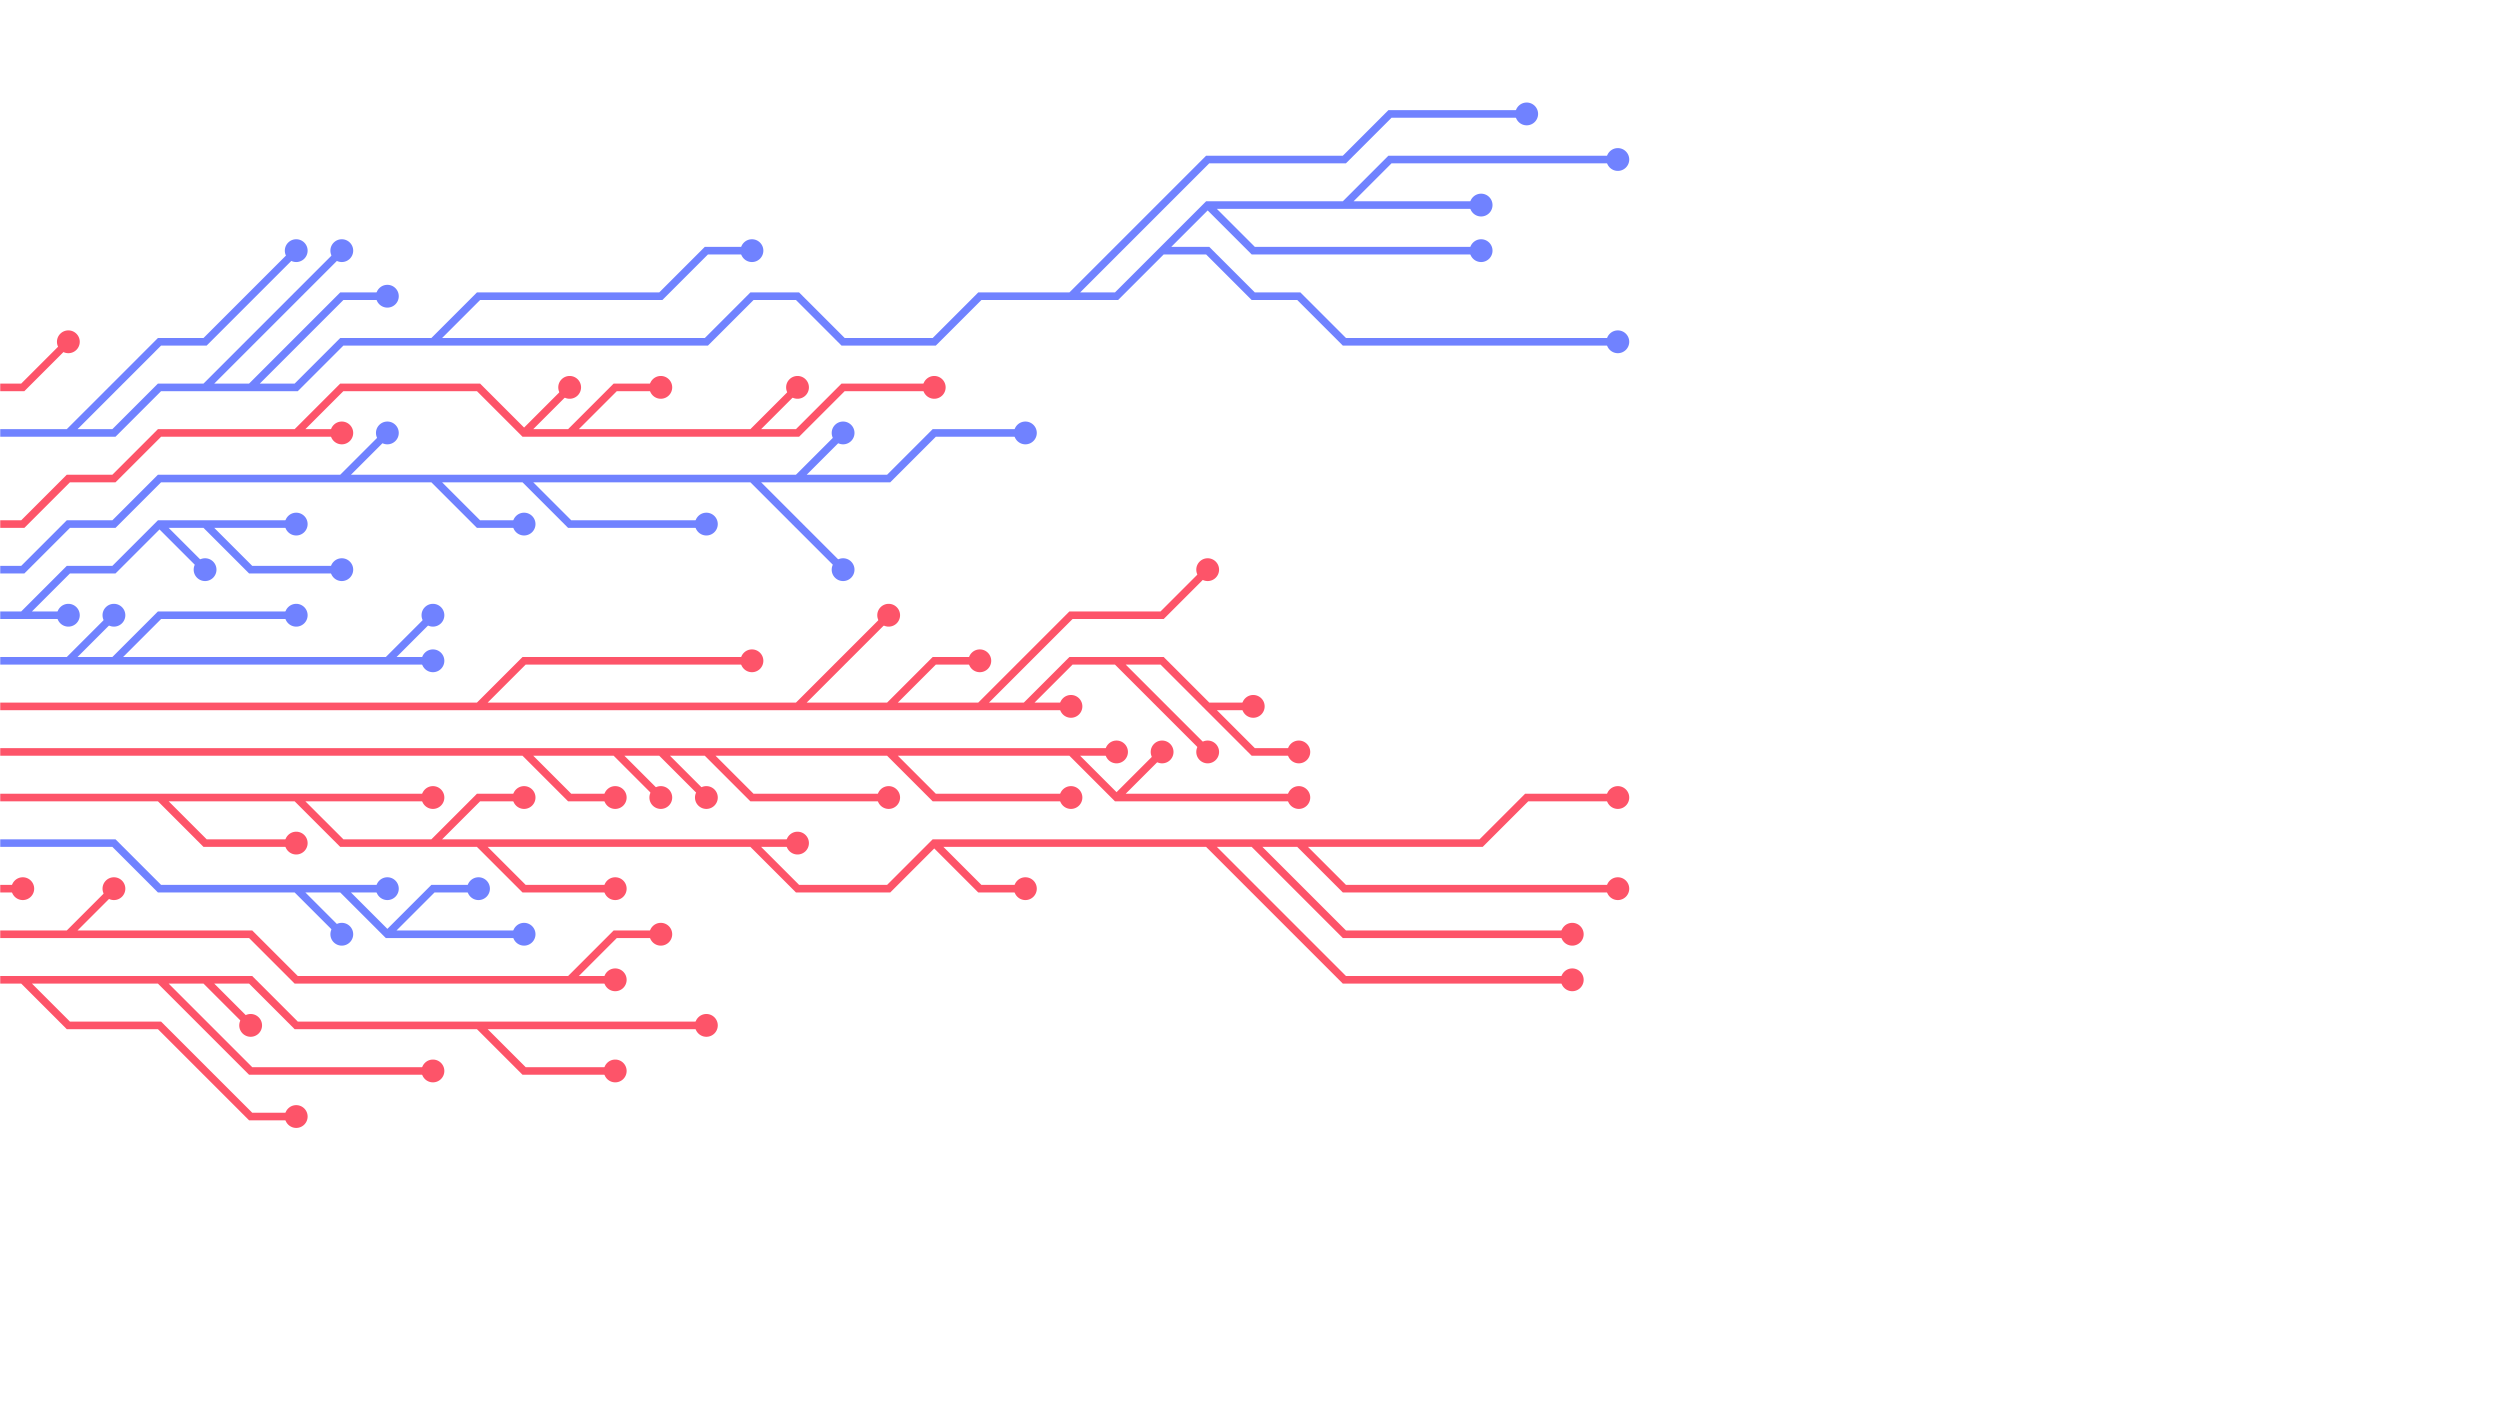 <svg xmlns="http://www.w3.org/2000/svg" version="1.1" xmlns:xlink="http://www.w3.org/1999/xlink" xmlns:svgjs="http://svgjs.dev/svgjs" width="1920" height="1080" preserveAspectRatio="none" viewBox="0 0 1920 1080"><g mask="url(&quot;#SvgjsMask1323&quot;)" fill="none"><g mask="url(&quot;#SvgjsMask1324&quot;)"><path d="M367.5 542.5L402.5 507.5L437.5 507.5L472.5 507.5L507.5 507.5L542.5 507.5L577.5 507.5M752.5 542.5L787.5 507.5L822.5 472.5L857.5 472.5L892.5 472.5L927.5 437.5M682.5 542.5L717.5 507.5L752.5 507.5M612.5 542.5L647.5 507.5L682.5 472.5M927.5 542.5L962.5 577.5L997.5 577.5M857.5 507.5L892.5 542.5L927.5 577.5M787.5 542.5L822.5 542.5M-17.5 542.5L17.5 542.5L52.5 542.5L87.5 542.5L122.5 542.5L157.5 542.5L192.5 542.5L227.5 542.5L262.5 542.5L297.5 542.5L332.5 542.5L367.5 542.5L402.5 542.5L437.5 542.5L472.5 542.5L507.5 542.5L542.5 542.5L577.5 542.5L612.5 542.5L647.5 542.5L682.5 542.5L717.5 542.5L752.5 542.5L787.5 542.5L822.5 507.5L857.5 507.5L892.5 507.5L927.5 542.5L962.5 542.5" stroke="rgba(253, 84, 105, 1)" stroke-width="5.83"></path><path d="M953.75 542.5 a8.75 8.75 0 1 0 17.5 0 a8.75 8.75 0 1 0 -17.5 0zM568.75 507.5 a8.75 8.75 0 1 0 17.5 0 a8.75 8.75 0 1 0 -17.5 0zM918.75 437.5 a8.75 8.75 0 1 0 17.5 0 a8.75 8.75 0 1 0 -17.5 0zM743.75 507.5 a8.75 8.75 0 1 0 17.5 0 a8.75 8.75 0 1 0 -17.5 0zM673.75 472.5 a8.75 8.75 0 1 0 17.5 0 a8.75 8.75 0 1 0 -17.5 0zM988.75 577.5 a8.75 8.75 0 1 0 17.5 0 a8.75 8.75 0 1 0 -17.5 0zM918.75 577.5 a8.75 8.75 0 1 0 17.5 0 a8.75 8.75 0 1 0 -17.5 0zM813.75 542.5 a8.75 8.75 0 1 0 17.5 0 a8.75 8.75 0 1 0 -17.5 0z" fill="rgba(253, 84, 105, 1)"></path><path d="M87.5 507.5L122.5 472.5L157.5 472.5L192.5 472.5L227.5 472.5M297.5 507.5L332.5 472.5M52.5 507.5L87.5 472.5M-17.5 507.5L17.5 507.5L52.5 507.5L87.5 507.5L122.5 507.5L157.5 507.5L192.5 507.5L227.5 507.5L262.5 507.5L297.5 507.5L332.5 507.5" stroke="rgba(112, 130, 255, 1)" stroke-width="5.83"></path><path d="M323.75 507.5 a8.75 8.75 0 1 0 17.5 0 a8.75 8.75 0 1 0 -17.5 0zM218.75 472.5 a8.75 8.75 0 1 0 17.5 0 a8.75 8.75 0 1 0 -17.5 0zM323.75 472.5 a8.75 8.75 0 1 0 17.5 0 a8.75 8.75 0 1 0 -17.5 0zM78.75 472.5 a8.75 8.75 0 1 0 17.5 0 a8.75 8.75 0 1 0 -17.5 0z" fill="rgba(112, 130, 255, 1)"></path><path d="M682.5 577.5L717.5 612.5L752.5 612.5L787.5 612.5L822.5 612.5M542.5 577.5L577.5 612.5L612.5 612.5L647.5 612.5L682.5 612.5M857.5 612.5L892.5 577.5M507.5 577.5L542.5 612.5M822.5 577.5L857.5 577.5M472.5 577.5L507.5 612.5M402.5 577.5L437.5 612.5L472.5 612.5M-17.5 577.5L17.5 577.5L52.5 577.5L87.5 577.5L122.5 577.5L157.5 577.5L192.5 577.5L227.5 577.5L262.5 577.5L297.5 577.5L332.5 577.5L367.5 577.5L402.5 577.5L437.5 577.5L472.5 577.5L507.5 577.5L542.5 577.5L577.5 577.5L612.5 577.5L647.5 577.5L682.5 577.5L717.5 577.5L752.5 577.5L787.5 577.5L822.5 577.5L857.5 612.5L892.5 612.5L927.5 612.5L962.5 612.5L997.5 612.5" stroke="rgba(253, 84, 105, 1)" stroke-width="5.83"></path><path d="M988.75 612.5 a8.75 8.75 0 1 0 17.5 0 a8.75 8.75 0 1 0 -17.5 0zM813.75 612.5 a8.75 8.75 0 1 0 17.5 0 a8.75 8.75 0 1 0 -17.5 0zM673.75 612.5 a8.75 8.75 0 1 0 17.5 0 a8.75 8.75 0 1 0 -17.5 0zM883.75 577.5 a8.75 8.75 0 1 0 17.5 0 a8.75 8.75 0 1 0 -17.5 0zM533.75 612.5 a8.75 8.75 0 1 0 17.5 0 a8.75 8.75 0 1 0 -17.5 0zM848.75 577.5 a8.75 8.75 0 1 0 17.5 0 a8.75 8.75 0 1 0 -17.5 0zM498.75 612.5 a8.75 8.75 0 1 0 17.5 0 a8.75 8.75 0 1 0 -17.5 0zM463.75 612.5 a8.75 8.75 0 1 0 17.5 0 a8.75 8.75 0 1 0 -17.5 0z" fill="rgba(253, 84, 105, 1)"></path><path d="M157.5 402.5L192.5 437.5L227.5 437.5L262.5 437.5M122.5 402.5L157.5 437.5M17.5 472.5L52.5 472.5M-17.5 472.5L17.5 472.5L52.5 437.5L87.5 437.5L122.5 402.5L157.5 402.5L192.5 402.5L227.5 402.5" stroke="rgba(112, 130, 255, 1)" stroke-width="5.83"></path><path d="M218.75 402.5 a8.75 8.75 0 1 0 17.5 0 a8.75 8.75 0 1 0 -17.5 0zM253.75 437.5 a8.75 8.75 0 1 0 17.5 0 a8.75 8.75 0 1 0 -17.5 0zM148.75 437.5 a8.75 8.75 0 1 0 17.5 0 a8.75 8.75 0 1 0 -17.5 0zM43.75 472.5 a8.75 8.75 0 1 0 17.5 0 a8.75 8.75 0 1 0 -17.5 0z" fill="rgba(112, 130, 255, 1)"></path><path d="M332.5 647.5L367.5 612.5L402.5 612.5M227.5 612.5L262.5 612.5L297.5 612.5L332.5 612.5M577.5 647.5L612.5 647.5M717.5 647.5L752.5 682.5L787.5 682.5M962.5 647.5L997.5 682.5L1032.5 717.5L1067.5 717.5L1102.5 717.5L1137.5 717.5L1172.5 717.5L1207.5 717.5M997.5 647.5L1032.5 647.5L1067.5 647.5L1102.5 647.5L1137.5 647.5L1172.5 612.5L1207.5 612.5L1242.5 612.5M122.5 612.5L157.5 647.5L192.5 647.5L227.5 647.5M927.5 647.5L962.5 682.5L997.5 717.5L1032.5 752.5L1067.5 752.5L1102.5 752.5L1137.5 752.5L1172.5 752.5L1207.5 752.5M367.5 647.5L402.5 682.5L437.5 682.5L472.5 682.5M-17.5 612.5L17.5 612.5L52.5 612.5L87.5 612.5L122.5 612.5L157.5 612.5L192.5 612.5L227.5 612.5L262.5 647.5L297.5 647.5L332.5 647.5L367.5 647.5L402.5 647.5L437.5 647.5L472.5 647.5L507.5 647.5L542.5 647.5L577.5 647.5L612.5 682.5L647.5 682.5L682.5 682.5L717.5 647.5L752.5 647.5L787.5 647.5L822.5 647.5L857.5 647.5L892.5 647.5L927.5 647.5L962.5 647.5L997.5 647.5L1032.5 682.5L1067.5 682.5L1102.5 682.5L1137.5 682.5L1172.5 682.5L1207.5 682.5L1242.5 682.5" stroke="rgba(253, 84, 105, 1)" stroke-width="5.83"></path><path d="M1233.75 682.5 a8.75 8.75 0 1 0 17.5 0 a8.75 8.75 0 1 0 -17.5 0zM393.75 612.5 a8.75 8.75 0 1 0 17.5 0 a8.75 8.75 0 1 0 -17.5 0zM323.75 612.5 a8.75 8.75 0 1 0 17.5 0 a8.75 8.75 0 1 0 -17.5 0zM603.75 647.5 a8.75 8.75 0 1 0 17.5 0 a8.75 8.75 0 1 0 -17.5 0zM778.75 682.5 a8.75 8.75 0 1 0 17.5 0 a8.75 8.75 0 1 0 -17.5 0zM1198.75 717.5 a8.75 8.75 0 1 0 17.5 0 a8.75 8.75 0 1 0 -17.5 0zM1233.75 612.5 a8.75 8.75 0 1 0 17.5 0 a8.75 8.75 0 1 0 -17.5 0zM218.75 647.5 a8.75 8.75 0 1 0 17.5 0 a8.75 8.75 0 1 0 -17.5 0zM1198.75 752.5 a8.75 8.75 0 1 0 17.5 0 a8.75 8.75 0 1 0 -17.5 0zM463.75 682.5 a8.75 8.75 0 1 0 17.5 0 a8.75 8.75 0 1 0 -17.5 0z" fill="rgba(253, 84, 105, 1)"></path><path d="M402.5 367.5L437.5 402.5L472.5 402.5L507.5 402.5L542.5 402.5M332.5 367.5L367.5 402.5L402.5 402.5M612.5 367.5L647.5 367.5L682.5 367.5L717.5 332.5L752.5 332.5L787.5 332.5M262.5 367.5L297.5 332.5M577.5 367.5L612.5 402.5L647.5 437.5M-17.5 437.5L17.5 437.5L52.5 402.5L87.5 402.5L122.5 367.5L157.5 367.5L192.5 367.5L227.5 367.5L262.5 367.5L297.5 367.5L332.5 367.5L367.5 367.5L402.5 367.5L437.5 367.5L472.5 367.5L507.5 367.5L542.5 367.5L577.5 367.5L612.5 367.5L647.5 332.5" stroke="rgba(112, 130, 255, 1)" stroke-width="5.83"></path><path d="M638.75 332.5 a8.75 8.75 0 1 0 17.5 0 a8.75 8.75 0 1 0 -17.5 0zM533.75 402.5 a8.75 8.75 0 1 0 17.5 0 a8.75 8.75 0 1 0 -17.5 0zM393.75 402.5 a8.75 8.75 0 1 0 17.5 0 a8.75 8.75 0 1 0 -17.5 0zM778.75 332.5 a8.75 8.75 0 1 0 17.5 0 a8.75 8.75 0 1 0 -17.5 0zM288.75 332.5 a8.75 8.75 0 1 0 17.5 0 a8.75 8.75 0 1 0 -17.5 0zM638.75 437.5 a8.75 8.75 0 1 0 17.5 0 a8.75 8.75 0 1 0 -17.5 0z" fill="rgba(112, 130, 255, 1)"></path><path d="M297.5 717.5L332.5 682.5L367.5 682.5M262.5 682.5L297.5 682.5M227.5 682.5L262.5 717.5M-17.5 647.5L17.5 647.5L52.5 647.5L87.5 647.5L122.5 682.5L157.5 682.5L192.5 682.5L227.5 682.5L262.5 682.5L297.5 717.5L332.5 717.5L367.5 717.5L402.5 717.5" stroke="rgba(112, 130, 255, 1)" stroke-width="5.83"></path><path d="M393.75 717.5 a8.75 8.75 0 1 0 17.5 0 a8.75 8.75 0 1 0 -17.5 0zM358.75 682.5 a8.75 8.75 0 1 0 17.5 0 a8.75 8.75 0 1 0 -17.5 0zM288.75 682.5 a8.75 8.75 0 1 0 17.5 0 a8.75 8.75 0 1 0 -17.5 0zM253.75 717.5 a8.75 8.75 0 1 0 17.5 0 a8.75 8.75 0 1 0 -17.5 0z" fill="rgba(112, 130, 255, 1)"></path><path d="M437.5 332.5L472.5 297.5L507.5 297.5M577.5 332.5L612.5 297.5M402.5 332.5L437.5 297.5M227.5 332.5L262.5 332.5M-17.5 402.5L17.5 402.5L52.5 367.5L87.5 367.5L122.5 332.5L157.5 332.5L192.5 332.5L227.5 332.5L262.5 297.5L297.5 297.5L332.5 297.5L367.5 297.5L402.5 332.5L437.5 332.5L472.5 332.5L507.5 332.5L542.5 332.5L577.5 332.5L612.5 332.5L647.5 297.5L682.5 297.5L717.5 297.5" stroke="rgba(253, 84, 105, 1)" stroke-width="5.83"></path><path d="M708.75 297.5 a8.75 8.75 0 1 0 17.5 0 a8.75 8.75 0 1 0 -17.5 0zM498.75 297.5 a8.75 8.75 0 1 0 17.5 0 a8.75 8.75 0 1 0 -17.5 0zM603.75 297.5 a8.75 8.75 0 1 0 17.5 0 a8.75 8.75 0 1 0 -17.5 0zM428.75 297.5 a8.75 8.75 0 1 0 17.5 0 a8.75 8.75 0 1 0 -17.5 0zM253.75 332.5 a8.75 8.75 0 1 0 17.5 0 a8.75 8.75 0 1 0 -17.5 0z" fill="rgba(253, 84, 105, 1)"></path><path d="M-17.5 682.5L17.5 682.5" stroke="rgba(253, 84, 105, 1)" stroke-width="5.83"></path><path d="M8.75 682.5 a8.75 8.75 0 1 0 17.5 0 a8.75 8.75 0 1 0 -17.5 0z" fill="rgba(253, 84, 105, 1)"></path><path d="M437.5 752.5L472.5 717.5L507.5 717.5M52.5 717.5L87.5 682.5M-17.5 717.5L17.5 717.5L52.5 717.5L87.5 717.5L122.5 717.5L157.5 717.5L192.5 717.5L227.5 752.5L262.5 752.5L297.5 752.5L332.5 752.5L367.5 752.5L402.5 752.5L437.5 752.5L472.5 752.5" stroke="rgba(253, 84, 105, 1)" stroke-width="5.83"></path><path d="M463.75 752.5 a8.75 8.75 0 1 0 17.5 0 a8.75 8.75 0 1 0 -17.5 0zM498.75 717.5 a8.75 8.75 0 1 0 17.5 0 a8.75 8.75 0 1 0 -17.5 0zM78.75 682.5 a8.75 8.75 0 1 0 17.5 0 a8.75 8.75 0 1 0 -17.5 0z" fill="rgba(253, 84, 105, 1)"></path><path d="M927.5 157.5L962.5 192.5L997.5 192.5L1032.5 192.5L1067.5 192.5L1102.5 192.5L1137.5 192.5M192.5 297.5L227.5 262.5L262.5 227.5L297.5 227.5M157.5 297.5L192.5 262.5L227.5 227.5L262.5 192.5M332.5 262.5L367.5 227.5L402.5 227.5L437.5 227.5L472.5 227.5L507.5 227.5L542.5 192.5L577.5 192.5M1032.5 157.5L1067.5 122.5L1102.5 122.5L1137.5 122.5L1172.5 122.5L1207.5 122.5L1242.5 122.5M822.5 227.5L857.5 192.5L892.5 157.5L927.5 122.5L962.5 122.5L997.5 122.5L1032.5 122.5L1067.5 87.5L1102.5 87.5L1137.5 87.5L1172.5 87.5M52.5 332.5L87.5 297.5L122.5 262.5L157.5 262.5L192.5 227.5L227.5 192.5M892.5 192.5L927.5 192.5L962.5 227.5L997.5 227.5L1032.5 262.5L1067.5 262.5L1102.5 262.5L1137.5 262.5L1172.5 262.5L1207.5 262.5L1242.5 262.5M-17.5 332.5L17.5 332.5L52.5 332.5L87.5 332.5L122.5 297.5L157.5 297.5L192.5 297.5L227.5 297.5L262.5 262.5L297.5 262.5L332.5 262.5L367.5 262.5L402.5 262.5L437.5 262.5L472.5 262.5L507.5 262.5L542.5 262.5L577.5 227.5L612.5 227.5L647.5 262.5L682.5 262.5L717.5 262.5L752.5 227.5L787.5 227.5L822.5 227.5L857.5 227.5L892.5 192.5L927.5 157.5L962.5 157.5L997.5 157.5L1032.5 157.5L1067.5 157.5L1102.5 157.5L1137.5 157.5" stroke="rgba(112, 130, 255, 1)" stroke-width="5.83"></path><path d="M1128.75 157.5 a8.75 8.75 0 1 0 17.5 0 a8.75 8.75 0 1 0 -17.5 0zM1128.75 192.5 a8.75 8.75 0 1 0 17.5 0 a8.75 8.75 0 1 0 -17.5 0zM288.75 227.5 a8.75 8.75 0 1 0 17.5 0 a8.75 8.75 0 1 0 -17.5 0zM253.75 192.5 a8.75 8.75 0 1 0 17.5 0 a8.75 8.75 0 1 0 -17.5 0zM568.75 192.5 a8.75 8.75 0 1 0 17.5 0 a8.75 8.75 0 1 0 -17.5 0zM1233.75 122.5 a8.75 8.75 0 1 0 17.5 0 a8.75 8.75 0 1 0 -17.5 0zM1163.75 87.5 a8.75 8.75 0 1 0 17.5 0 a8.75 8.75 0 1 0 -17.5 0zM218.75 192.5 a8.75 8.75 0 1 0 17.5 0 a8.75 8.75 0 1 0 -17.5 0zM1233.75 262.5 a8.75 8.75 0 1 0 17.5 0 a8.75 8.75 0 1 0 -17.5 0z" fill="rgba(112, 130, 255, 1)"></path><path d="M157.5 752.5L192.5 787.5M122.5 752.5L157.5 787.5L192.5 822.5L227.5 822.5L262.5 822.5L297.5 822.5L332.5 822.5M17.5 752.5L52.5 787.5L87.5 787.5L122.5 787.5L157.5 822.5L192.5 857.5L227.5 857.5M367.5 787.5L402.5 822.5L437.5 822.5L472.5 822.5M-17.5 752.5L17.5 752.5L52.5 752.5L87.5 752.5L122.5 752.5L157.5 752.5L192.5 752.5L227.5 787.5L262.5 787.5L297.5 787.5L332.5 787.5L367.5 787.5L402.5 787.5L437.5 787.5L472.5 787.5L507.5 787.5L542.5 787.5" stroke="rgba(253, 84, 105, 1)" stroke-width="5.83"></path><path d="M533.75 787.5 a8.75 8.75 0 1 0 17.5 0 a8.75 8.75 0 1 0 -17.5 0zM183.75 787.5 a8.75 8.75 0 1 0 17.5 0 a8.75 8.75 0 1 0 -17.5 0zM323.75 822.5 a8.75 8.75 0 1 0 17.5 0 a8.75 8.75 0 1 0 -17.5 0zM218.75 857.5 a8.75 8.75 0 1 0 17.5 0 a8.75 8.75 0 1 0 -17.5 0zM463.75 822.5 a8.75 8.75 0 1 0 17.5 0 a8.75 8.75 0 1 0 -17.5 0z" fill="rgba(253, 84, 105, 1)"></path><path d="M-17.5 297.5L17.5 297.5L52.5 262.5" stroke="rgba(253, 84, 105, 1)" stroke-width="5.83"></path><path d="M43.75 262.5 a8.75 8.75 0 1 0 17.5 0 a8.75 8.75 0 1 0 -17.5 0z" fill="rgba(253, 84, 105, 1)"></path></g></g><defs><mask id="SvgjsMask1323"><rect width="1920" height="1080" fill="#ffffff"></rect></mask><mask id="SvgjsMask1324"><rect width="1920" height="1080" fill="white"></rect><path d="M958.12 542.5 a4.38 4.38 0 1 0 8.76 0 a4.38 4.38 0 1 0 -8.76 0zM573.12 507.5 a4.38 4.38 0 1 0 8.76 0 a4.38 4.38 0 1 0 -8.76 0zM923.12 437.5 a4.38 4.38 0 1 0 8.76 0 a4.38 4.38 0 1 0 -8.76 0zM748.12 507.5 a4.38 4.38 0 1 0 8.76 0 a4.38 4.38 0 1 0 -8.76 0zM678.12 472.5 a4.38 4.38 0 1 0 8.76 0 a4.38 4.38 0 1 0 -8.76 0zM993.12 577.5 a4.38 4.38 0 1 0 8.76 0 a4.38 4.38 0 1 0 -8.76 0zM923.12 577.5 a4.38 4.38 0 1 0 8.76 0 a4.38 4.38 0 1 0 -8.76 0zM818.12 542.5 a4.38 4.38 0 1 0 8.76 0 a4.38 4.38 0 1 0 -8.76 0z" fill="black"></path><path d="M328.12 507.5 a4.38 4.38 0 1 0 8.76 0 a4.38 4.38 0 1 0 -8.76 0zM223.12 472.5 a4.38 4.38 0 1 0 8.76 0 a4.38 4.38 0 1 0 -8.76 0zM328.12 472.5 a4.38 4.38 0 1 0 8.76 0 a4.38 4.38 0 1 0 -8.76 0zM83.12 472.5 a4.38 4.38 0 1 0 8.76 0 a4.38 4.38 0 1 0 -8.76 0z" fill="black"></path><path d="M993.12 612.5 a4.38 4.38 0 1 0 8.76 0 a4.38 4.38 0 1 0 -8.76 0zM818.12 612.5 a4.38 4.38 0 1 0 8.76 0 a4.38 4.38 0 1 0 -8.76 0zM678.12 612.5 a4.38 4.38 0 1 0 8.76 0 a4.38 4.38 0 1 0 -8.76 0zM888.12 577.5 a4.38 4.38 0 1 0 8.76 0 a4.38 4.38 0 1 0 -8.76 0zM538.12 612.5 a4.38 4.38 0 1 0 8.76 0 a4.38 4.38 0 1 0 -8.76 0zM853.12 577.5 a4.38 4.38 0 1 0 8.76 0 a4.38 4.38 0 1 0 -8.76 0zM503.12 612.5 a4.38 4.38 0 1 0 8.76 0 a4.38 4.38 0 1 0 -8.76 0zM468.12 612.5 a4.38 4.38 0 1 0 8.76 0 a4.38 4.38 0 1 0 -8.76 0z" fill="black"></path><path d="M223.12 402.5 a4.38 4.38 0 1 0 8.76 0 a4.38 4.38 0 1 0 -8.76 0zM258.12 437.5 a4.38 4.38 0 1 0 8.76 0 a4.38 4.38 0 1 0 -8.76 0zM153.12 437.5 a4.38 4.38 0 1 0 8.76 0 a4.38 4.38 0 1 0 -8.76 0zM48.12 472.5 a4.38 4.38 0 1 0 8.76 0 a4.38 4.38 0 1 0 -8.76 0z" fill="black"></path><path d="M1238.12 682.5 a4.38 4.38 0 1 0 8.76 0 a4.38 4.38 0 1 0 -8.76 0zM398.12 612.5 a4.38 4.38 0 1 0 8.76 0 a4.38 4.38 0 1 0 -8.76 0zM328.12 612.5 a4.38 4.38 0 1 0 8.76 0 a4.38 4.38 0 1 0 -8.76 0zM608.12 647.5 a4.38 4.38 0 1 0 8.76 0 a4.38 4.38 0 1 0 -8.76 0zM783.12 682.5 a4.38 4.38 0 1 0 8.76 0 a4.38 4.38 0 1 0 -8.76 0zM1203.12 717.5 a4.38 4.38 0 1 0 8.76 0 a4.38 4.38 0 1 0 -8.76 0zM1238.12 612.5 a4.38 4.38 0 1 0 8.76 0 a4.38 4.38 0 1 0 -8.76 0zM223.12 647.5 a4.38 4.38 0 1 0 8.76 0 a4.38 4.38 0 1 0 -8.76 0zM1203.12 752.5 a4.38 4.38 0 1 0 8.76 0 a4.38 4.38 0 1 0 -8.76 0zM468.12 682.5 a4.38 4.38 0 1 0 8.76 0 a4.38 4.38 0 1 0 -8.76 0z" fill="black"></path><path d="M643.12 332.5 a4.38 4.38 0 1 0 8.76 0 a4.38 4.38 0 1 0 -8.76 0zM538.12 402.5 a4.38 4.38 0 1 0 8.76 0 a4.38 4.38 0 1 0 -8.76 0zM398.12 402.5 a4.38 4.38 0 1 0 8.76 0 a4.38 4.38 0 1 0 -8.76 0zM783.12 332.5 a4.38 4.38 0 1 0 8.76 0 a4.38 4.38 0 1 0 -8.76 0zM293.12 332.5 a4.38 4.38 0 1 0 8.76 0 a4.38 4.38 0 1 0 -8.76 0zM643.12 437.5 a4.38 4.38 0 1 0 8.76 0 a4.38 4.38 0 1 0 -8.76 0z" fill="black"></path><path d="M398.12 717.5 a4.38 4.38 0 1 0 8.76 0 a4.38 4.38 0 1 0 -8.76 0zM363.12 682.5 a4.38 4.38 0 1 0 8.76 0 a4.38 4.38 0 1 0 -8.76 0zM293.12 682.5 a4.38 4.38 0 1 0 8.76 0 a4.38 4.38 0 1 0 -8.76 0zM258.12 717.5 a4.38 4.38 0 1 0 8.76 0 a4.38 4.38 0 1 0 -8.76 0z" fill="black"></path><path d="M713.12 297.5 a4.38 4.38 0 1 0 8.76 0 a4.38 4.38 0 1 0 -8.76 0zM503.12 297.5 a4.38 4.38 0 1 0 8.76 0 a4.38 4.38 0 1 0 -8.76 0zM608.12 297.5 a4.38 4.38 0 1 0 8.76 0 a4.38 4.38 0 1 0 -8.76 0zM433.12 297.5 a4.38 4.38 0 1 0 8.76 0 a4.38 4.38 0 1 0 -8.76 0zM258.12 332.5 a4.38 4.38 0 1 0 8.76 0 a4.38 4.38 0 1 0 -8.76 0z" fill="black"></path><path d="M13.12 682.5 a4.38 4.38 0 1 0 8.76 0 a4.38 4.38 0 1 0 -8.76 0z" fill="black"></path><path d="M468.12 752.5 a4.38 4.38 0 1 0 8.76 0 a4.38 4.38 0 1 0 -8.76 0zM503.12 717.5 a4.38 4.38 0 1 0 8.76 0 a4.38 4.38 0 1 0 -8.76 0zM83.12 682.5 a4.38 4.38 0 1 0 8.76 0 a4.38 4.38 0 1 0 -8.76 0z" fill="black"></path><path d="M1133.12 157.5 a4.38 4.38 0 1 0 8.76 0 a4.38 4.38 0 1 0 -8.76 0zM1133.12 192.5 a4.38 4.38 0 1 0 8.76 0 a4.38 4.38 0 1 0 -8.76 0zM293.12 227.5 a4.38 4.38 0 1 0 8.76 0 a4.38 4.38 0 1 0 -8.76 0zM258.12 192.5 a4.38 4.38 0 1 0 8.76 0 a4.38 4.38 0 1 0 -8.76 0zM573.12 192.5 a4.38 4.38 0 1 0 8.76 0 a4.38 4.38 0 1 0 -8.76 0zM1238.12 122.5 a4.38 4.38 0 1 0 8.76 0 a4.38 4.38 0 1 0 -8.76 0zM1168.12 87.5 a4.38 4.38 0 1 0 8.76 0 a4.38 4.38 0 1 0 -8.76 0zM223.12 192.5 a4.38 4.38 0 1 0 8.76 0 a4.38 4.38 0 1 0 -8.76 0zM1238.12 262.5 a4.38 4.38 0 1 0 8.76 0 a4.38 4.38 0 1 0 -8.76 0z" fill="black"></path><path d="M538.12 787.5 a4.38 4.38 0 1 0 8.76 0 a4.38 4.38 0 1 0 -8.76 0zM188.12 787.5 a4.38 4.38 0 1 0 8.76 0 a4.38 4.38 0 1 0 -8.76 0zM328.12 822.5 a4.38 4.38 0 1 0 8.76 0 a4.38 4.38 0 1 0 -8.76 0zM223.12 857.5 a4.38 4.38 0 1 0 8.76 0 a4.38 4.38 0 1 0 -8.76 0zM468.12 822.5 a4.38 4.38 0 1 0 8.76 0 a4.38 4.38 0 1 0 -8.76 0z" fill="black"></path><path d="M48.12 262.5 a4.38 4.38 0 1 0 8.76 0 a4.38 4.38 0 1 0 -8.76 0z" fill="black"></path></mask></defs></svg>